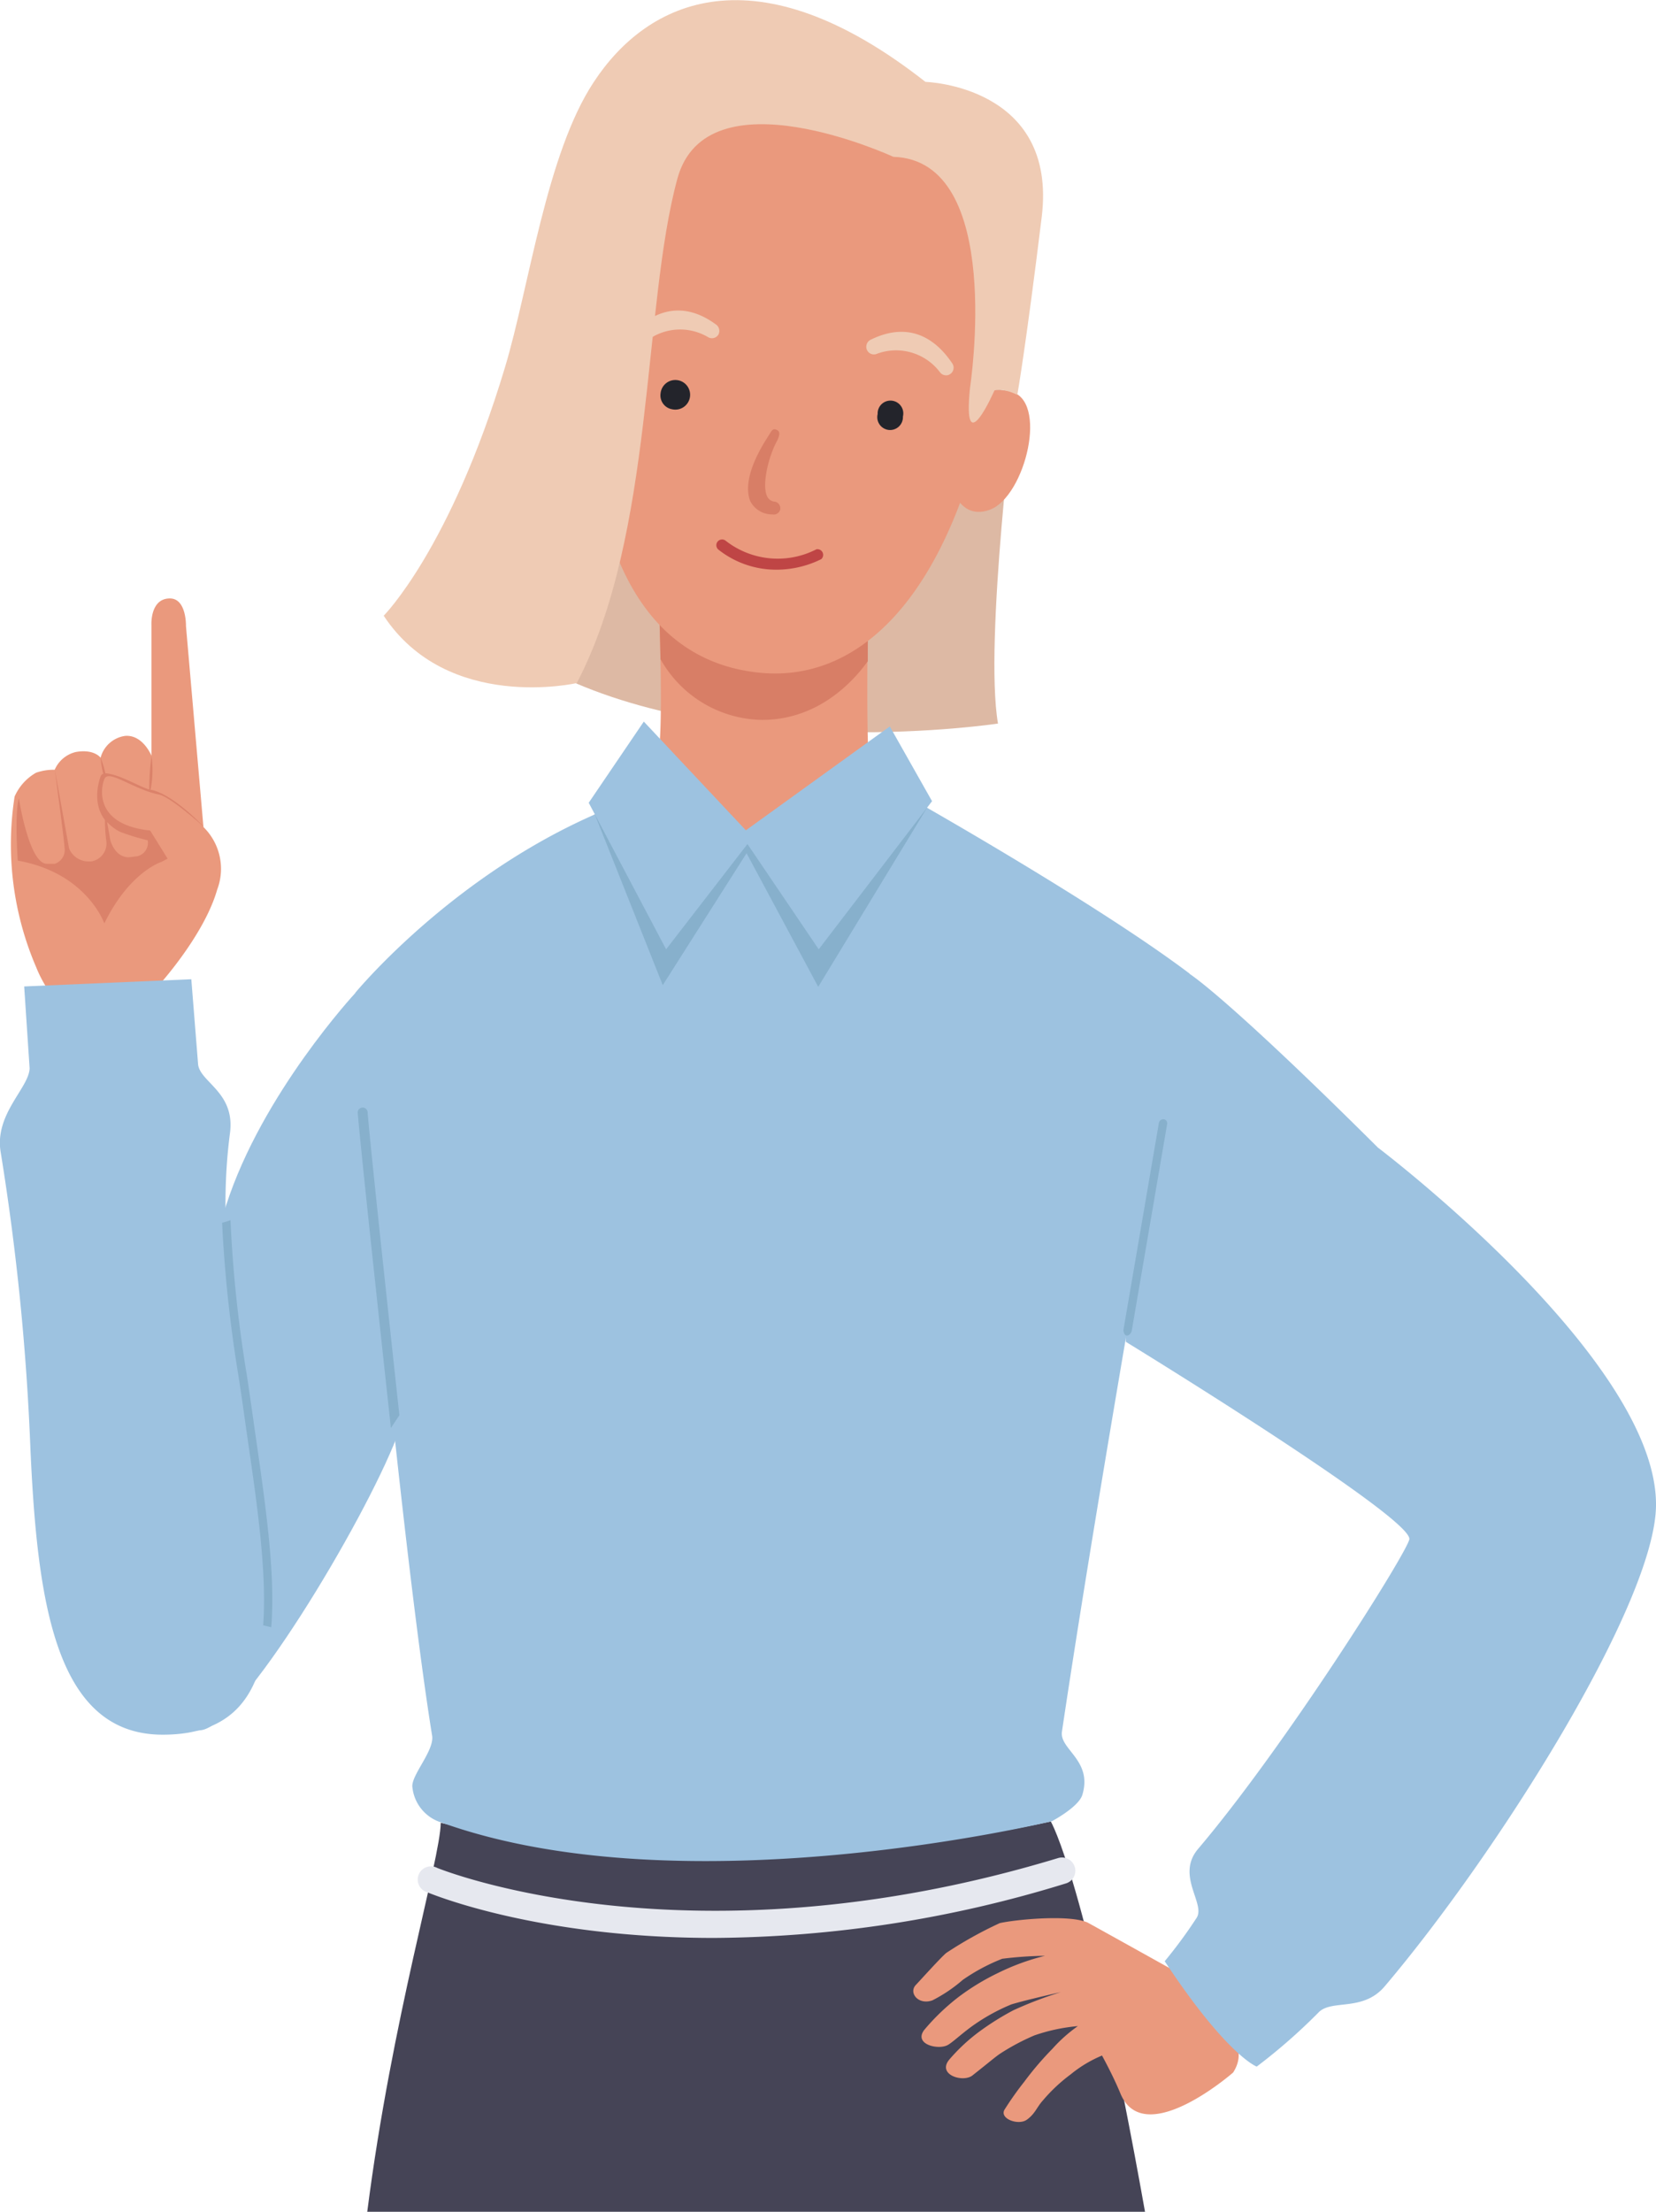 <svg xmlns="http://www.w3.org/2000/svg" viewBox="0 0 167.76 223.97"><defs><style>.cls-1{fill:#ea997d;}.cls-2{fill:#db826a;}.cls-3{fill:#9dc2e0;}.cls-4{fill:#87b0cc;}.cls-5{fill:#ddb9a4;}.cls-6{fill:#d87e66;}.cls-7{fill:#efcbb4;}.cls-8{fill:#23242b;}.cls-9{fill:#bf4545;}.cls-10{fill:#454456;}.cls-11{fill:#e6e8ef;}</style></defs><g id="Livello_2" data-name="Livello 2"><g id="menu"><path class="cls-1" d="M16,99.87s4.66-5.09,6-9.78a5.92,5.92,0,0,0-1.39-6.34L18.84,63.4s.07-2.8-1.63-2.8c-2,0-1.87,2.64-1.87,2.64V76.52s-.87-2.15-2.67-2a3,3,0,0,0-2.48,2.21s-.64-.91-2.51-.58a3.12,3.12,0,0,0-2.14,1.8,5.31,5.31,0,0,0-1.89.3,5.17,5.17,0,0,0-2.17,2.41A31.46,31.46,0,0,0,3.69,98S7.79,109,16,99.87Z"/><path class="cls-2" d="M10.64,78.77c.55-.75,3,1.2,5.47,1.69,1.18.23,4.56,3.29,4.56,3.29s-3-3.23-5.29-3.76l-.13,0a10.26,10.26,0,0,0,.1-3.43,24,24,0,0,0-.23,3.39c-1.14-.36-2.88-1.46-4.33-1.64h-.11a12,12,0,0,0-.48-1.58,8.61,8.61,0,0,0,.26,1.62.47.47,0,0,0-.23.18s-1.09,2.56.4,4.5a16.68,16.68,0,0,0,.13,2.07,1.84,1.84,0,0,1-1.51,2.13H9.09A2.13,2.13,0,0,1,7,85.93l-1.45-8s.91,6.76,1,8a1.47,1.47,0,0,1-1,1.54l-.77,0c-1.84.08-2.87-6.64-2.87-6.64-.45,1.62-.11,6.32-.11,6.32,7,1.24,8.77,6.36,8.77,6.36,2.54-5.22,5.78-6.23,5.78-6.23l.63-.33-1.77-2.85C9.07,83.46,10.36,79.16,10.64,78.77Zm3.23,7.94h0l-.81.1c-1.48,0-1.89-1.76-1.89-1.76l-.32-1.81a4.55,4.55,0,0,0,1.33,1,22.27,22.27,0,0,0,2.78.85A1.38,1.38,0,0,1,13.87,86.71Z"/><path class="cls-3" d="M36,100.55s-9.46,10.19-13.09,21.5C19.07,133.9,5.7,161.78,9.45,168.49s6.75,7.08,10.87,6.72,16.49-21,19.86-29.65S43.37,112.67,36,100.55Z"/><path class="cls-3" d="M2.45,99.89,3,108.18c-.06,2-3.62,4.67-2.92,8.56a247.75,247.75,0,0,1,3,29.92c.7,15.72,2.58,29,13.4,29,14,0,11-15.52,8.66-32.33-1.49-10.6-3.11-18.88-1.84-28.61.53-4.1-3-5.11-3.23-6.92l-.69-8.64Z"/><path class="cls-4" d="M24.76,143.43c.12.83.23,1.65.35,2.46,1,6.86,1.93,13.49,1.55,18.69l.82.2c.43-5.33-.53-12-1.53-19-.12-.81-.23-1.63-.35-2.46-.2-1.38-.39-2.73-.59-4.05a131.22,131.22,0,0,1-1.66-15.71,8.34,8.34,0,0,1-.85.26,135.38,135.38,0,0,0,1.67,15.58C24.37,140.7,24.57,142.05,24.76,143.43Z"/><path class="cls-5" d="M102.88,39.7S99.68,65,101.1,73.27c0,0-27,4.09-45.42-5.32l3.37-35.33Z"/><path class="cls-1" d="M66.65,58.41s.67,15.6,0,18.18-7,6.66-13.44,9.69a30.73,30.73,0,0,0,24.56,11C94,96.9,98.45,90.14,101,86.44c0,0-12.69-4.1-13-9.37s0-18.66,0-18.66Z"/><path class="cls-6" d="M77.19,72.9c5.14,0,8.72-3.17,10.72-5.94,0-4.68.13-8.55.13-8.55H66.65s.18,3.86.26,8.33A12,12,0,0,0,77.19,72.9Z"/><path class="cls-1" d="M96.91,41.81s1.33-2.94,5.36-2.19,1.6,10.69-2,12S96,47.85,96,47.85Z"/><path class="cls-1" d="M100.65,38.13c-3.8,21.44-13.06,31-23.61,30S58.94,57.77,59.52,34.21C60,16.81,70,7,82.75,8.2S103.8,20.33,100.65,38.13Z"/><path class="cls-7" d="M64.5,35.07a.81.81,0,0,1-.51-.22.77.77,0,0,1,0-1.09c1.26-1.28,4.35-3.95,8.5-.93a.8.8,0,0,1,.29,1.05.77.77,0,0,1-1,.29,5.56,5.56,0,0,0-6.65.67A.77.77,0,0,1,64.5,35.07Z"/><path class="cls-7" d="M95.74,38a.69.69,0,0,0,.53-.13.77.77,0,0,0,.2-1.07c-1-1.48-3.58-4.66-8.2-2.43a.8.8,0,0,0-.47,1,.77.77,0,0,0,1,.47,5.57,5.57,0,0,1,6.42,1.85A.78.78,0,0,0,95.74,38Z"/><path class="cls-6" d="M78.25,52.09A2.48,2.48,0,0,1,76,50.74c-1-2.6,1.74-6.38,2-6.85s.44-.5.76-.32.16.63,0,1c-.88,1.55-1.61,4.49-1.05,5.69a.94.94,0,0,0,.79.54.68.68,0,0,1,.54.79A.67.67,0,0,1,78.25,52.09Z"/><path class="cls-7" d="M90.5,15.88S71.6,7.14,68.62,18.1c-3.54,13-2.3,36-10.19,51.07,0,0-13.08,3-19.56-6.82,0,0,6.76-6.78,12.28-25.13,2.47-8.2,4.19-21.64,9-28.91C65.6,0,76.58-5.19,93.75,8.29c0,0,13.41.38,11.78,13.69s-2.47,18-2.47,18-1.49-.75-2.32-.44c0,0-3.28,7.5-2.47-.29C98.27,39.21,101.83,16.24,90.5,15.88Z"/><path class="cls-8" d="M88.91,41.93a1.3,1.3,0,1,0,2.56.25,1.3,1.3,0,1,0-2.56-.25Z"/><path class="cls-8" d="M66.92,39.83a1.42,1.42,0,0,0,1.15,1.61,1.5,1.5,0,1,0-1.15-1.61Z"/><path class="cls-9" d="M77.77,57.65a9.44,9.44,0,0,1-5-2,.58.58,0,0,1,.76-.88,8.56,8.56,0,0,0,9.18.85.58.58,0,0,1,.49,1A10.23,10.23,0,0,1,77.77,57.65Z"/><path class="cls-10" d="M116,224c-6-33.67-9.55-39.55-9.55-39.55-33.9,7.31-61.8.13-61.8.13-.05,3.74-4.93,19.72-7.45,39.42Z"/><path class="cls-11" d="M72.29,196.24c-17.66,0-28.28-4.33-29-4.62a1.34,1.34,0,1,1,1-2.47h0c.25.1,25.49,10.35,62.91-1a1.36,1.36,0,0,1,1.68.9,1.34,1.34,0,0,1-.9,1.67A122.9,122.9,0,0,1,72.29,196.24Z"/><path class="cls-3" d="M63.17,81.29s12.66,8.12,29-.49c0,0,18.88,10.64,28.34,17.79,0,0-8.68,48.22-12.93,76.76-.27,1.8,3.12,2.89,2.07,6.39-.37,1.25-3.09,2.68-3.09,2.68s-37.13,9-61.85.13A4.19,4.19,0,0,1,41.78,181c-.19-1.18,2.21-3.68,2-5.21-3.08-19-8.09-71.56-7.78-75.27C36,100.55,46.7,87.44,63.17,81.29Z"/><path class="cls-4" d="M82.89,99.93,75.63,86.4,67.14,99.76,60.26,82.47c1-.41,1.92-.81,2.91-1.18,0,0,12.66,8.12,29-.49l1.74,1h0Z"/><polygon class="cls-3" points="65.22 73.07 75.56 84.08 90.14 73.56 94.42 81.13 82.94 96.13 75.72 85.47 67.48 96.13 59.64 81.29 65.22 73.07"/><path class="cls-4" d="M40.46,143.32c-1.48-13.68-3-27.84-3.22-30.7a.5.5,0,1,0-1,.07c.24,3,1.83,17.86,3.36,31.91C39.89,144.17,40.17,143.74,40.46,143.32Z"/><path class="cls-1" d="M123.93,205.34a7.23,7.23,0,0,0-2.56-4.43c-.11-.07-11.1-6.19-11.22-6.24-1.86-.81-7.22-.3-8.87.07a40.82,40.82,0,0,0-5.39,3c-.41.28-3,3.16-3.12,3.27-.74.8.27,2.06,1.69,1.55a15.15,15.15,0,0,0,3.07-2.07,19.25,19.25,0,0,1,4-2.14,39.08,39.08,0,0,1,4.33-.3,23.49,23.49,0,0,0-4.78,1.75,23.74,23.74,0,0,0-4,2.44,22.23,22.23,0,0,0-3.47,3.34c-1.07,1.46,1.53,2.06,2.46,1.47.49-.3,1.3-1.06,2.32-1.81a19.72,19.72,0,0,1,4.07-2.27c1.27-.38,3.37-.87,5-1.24a40.11,40.11,0,0,0-4.79,1.83,27.41,27.41,0,0,0-3.52,2.21,18.37,18.37,0,0,0-3,2.81c-1.23,1.52,1.42,2.34,2.37,1.58,1.76-1.39,2.23-1.81,2.78-2.19a22.54,22.54,0,0,1,3.49-1.86,18.33,18.33,0,0,1,4.4-.94,15.16,15.16,0,0,0-2.58,2.3,32.09,32.09,0,0,0-2.86,3.35,31.66,31.66,0,0,0-2,2.83c-.49.92,1.43,1.6,2.27,1s1-1.25,1.6-1.92a16.72,16.72,0,0,1,2.84-2.67,12.67,12.67,0,0,1,3.18-1.91c.69,1.28,1.34,2.58,1.85,3.81,2.37,5.84,11.43-2.09,11.43-2.09C126.62,207.24,123.93,205.34,123.93,205.34Z"/><path class="cls-3" d="M120.47,98.59s3.57,2.15,19.12,17.62c0,0,28.35,21.43,28.17,36.27-.12,9.93-16.12,35.27-27.49,48.67-2.21,2.6-5.36,1.27-6.69,2.63a58.06,58.06,0,0,1-6.27,5.49s-3-1.1-9.32-10.67a47.75,47.75,0,0,0,3.21-4.36c1-1.43-2.12-4.29.16-7,8.9-10.49,21.13-29.93,21.41-31.36.41-2.17-28.71-20-28.71-20A78.25,78.25,0,0,1,120.47,98.59Z"/><path class="cls-4" d="M114.14,135.24h0c-.23,0-.36-.4-.32-.63l3.58-20.89a.45.45,0,0,1,.49-.38.41.41,0,0,1,.35.47l-3.59,20.95C114.6,135,114.37,135.27,114.14,135.24Z"/></g></g></svg>